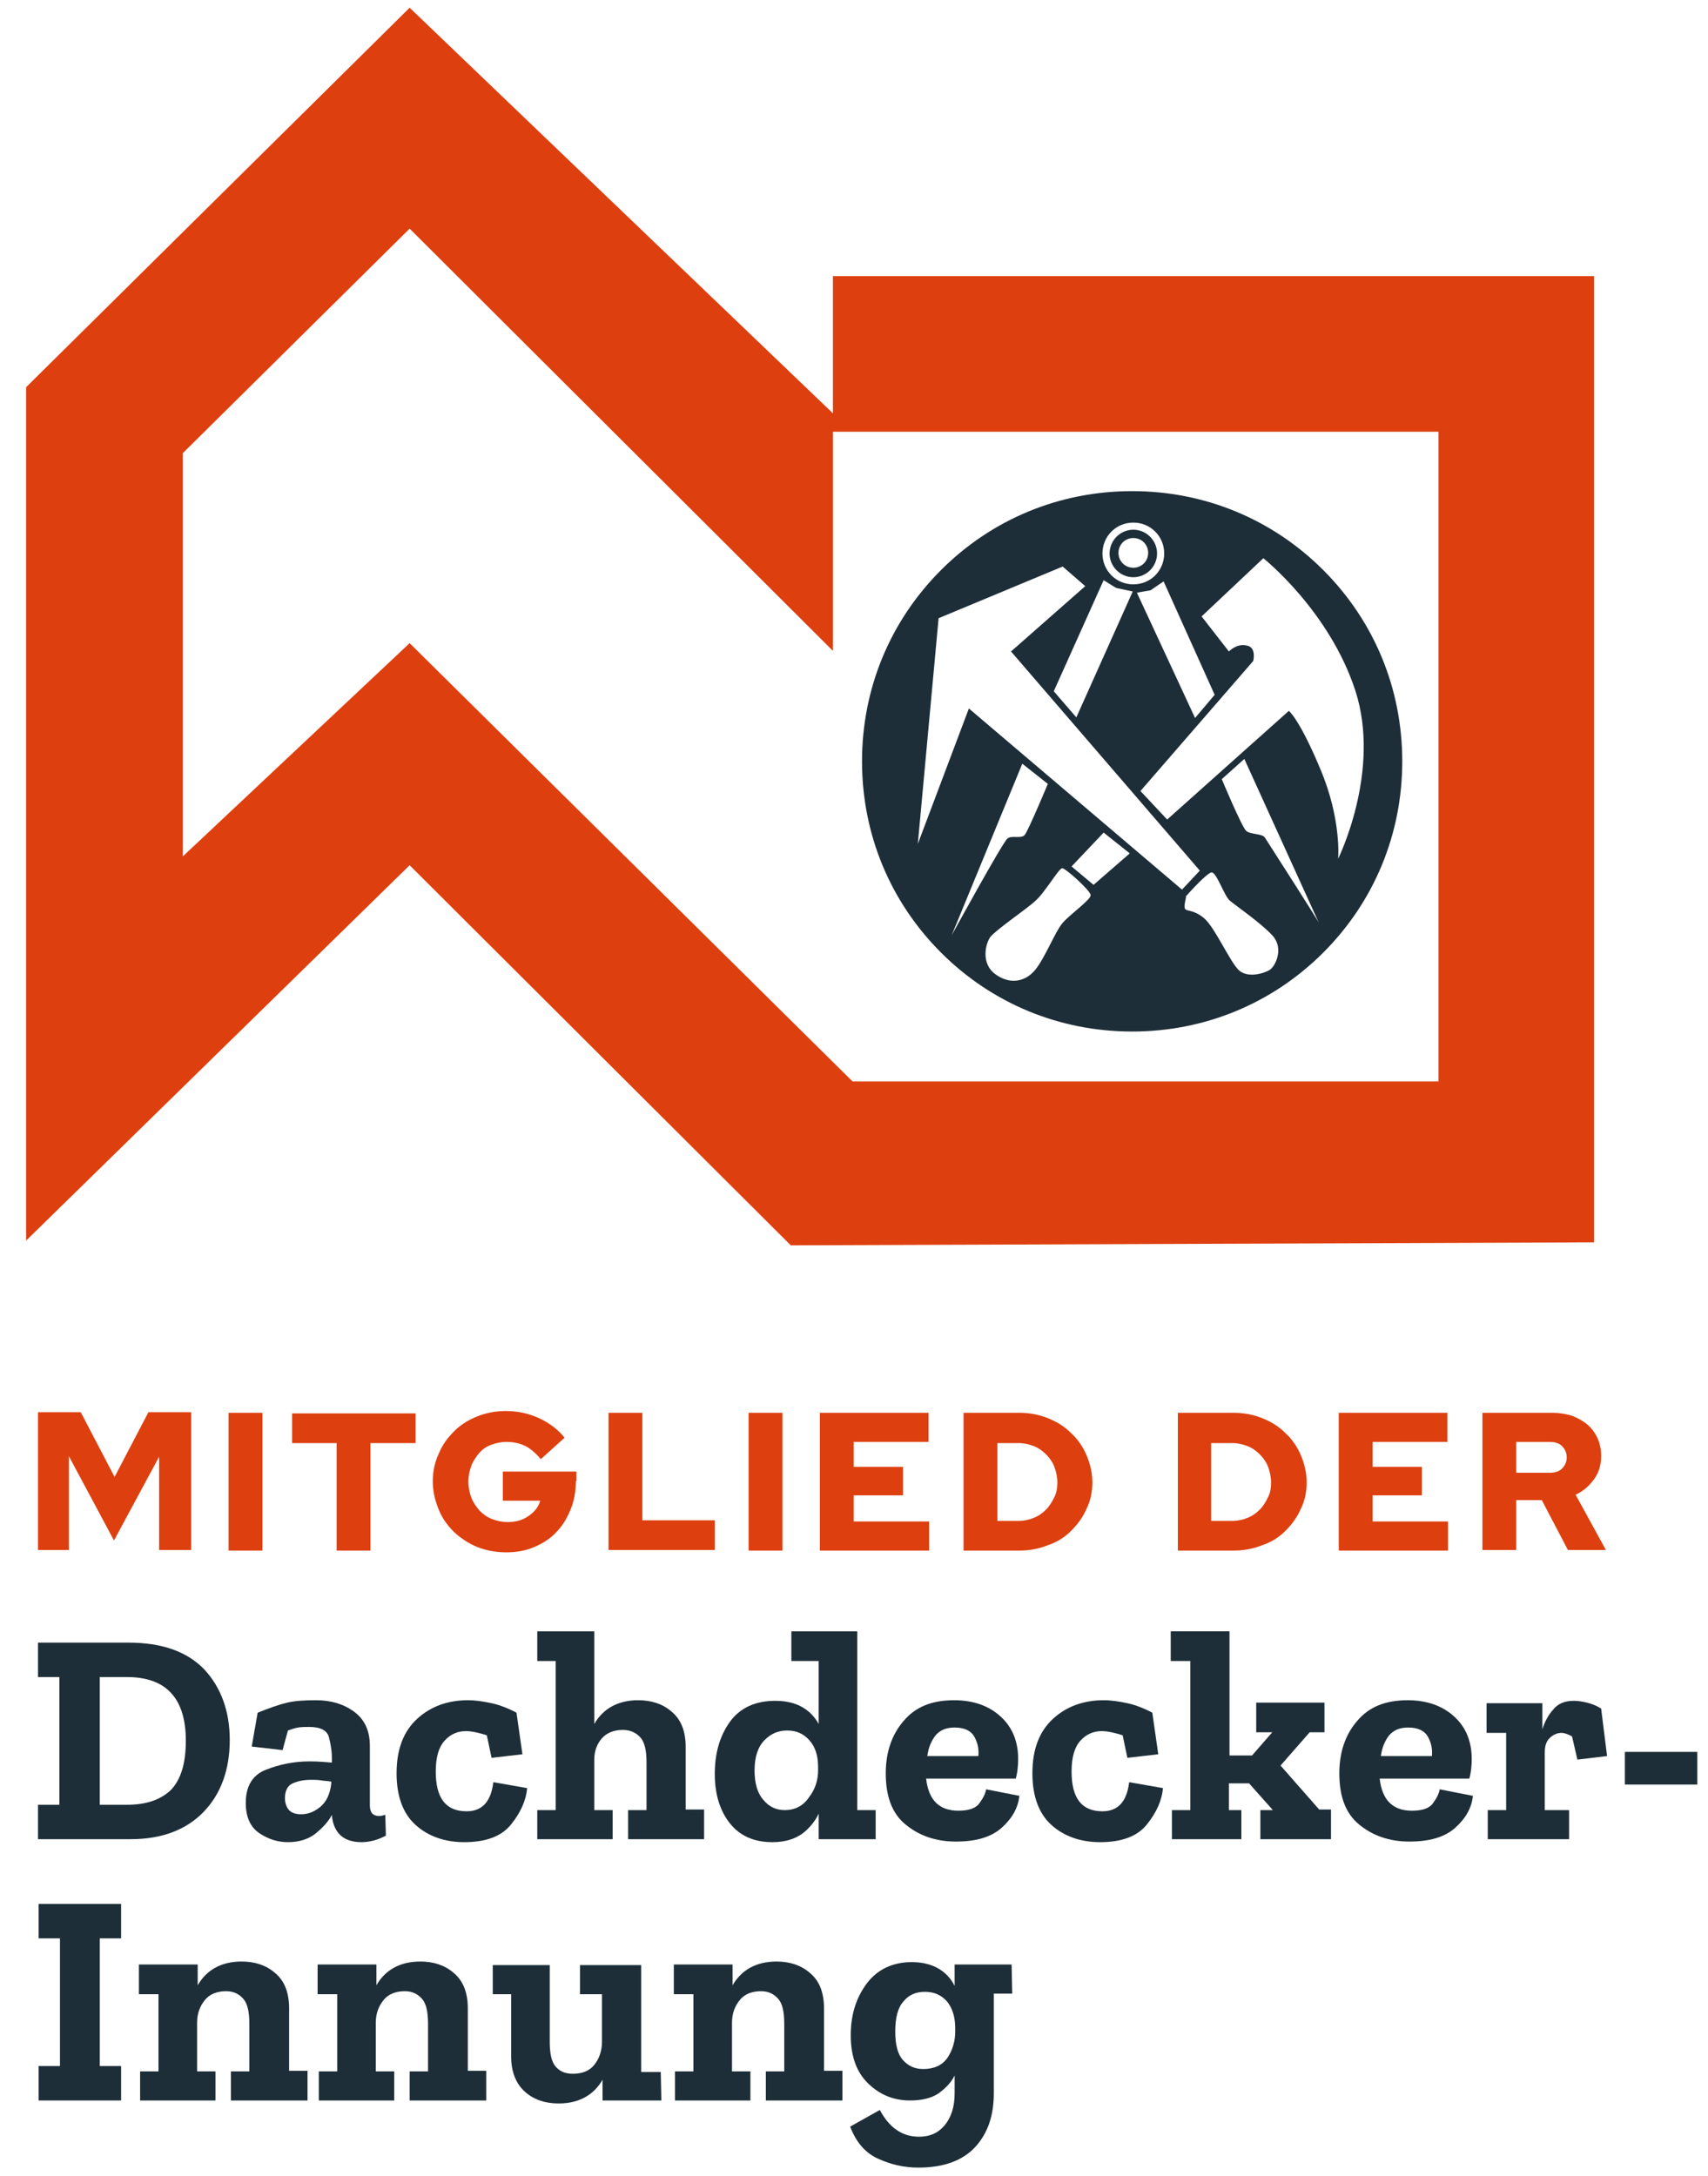 <?xml version="1.0" encoding="utf-8"?>
<!-- Generator: Adobe Illustrator 27.1.1, SVG Export Plug-In . SVG Version: 6.00 Build 0)  -->
<svg version="1.1" id="Ebene_1" xmlns="http://www.w3.org/2000/svg" xmlns:xlink="http://www.w3.org/1999/xlink" x="0px" y="0px"
	 viewBox="0 0 287.7 366.4" style="enable-background:new 0 0 287.7 366.4;" xml:space="preserve">
<style type="text/css">
	.st0{display:none;}
	.st1{display:inline;fill:#020203;}
	.st2{fill:#1E2E38;}
	.st3{fill:#DE3F0F;}
</style>
<g id="Ebene_1_00000091700393291600228260000018197621761052254877_" class="st0">
	<polygon class="st1" points="-155.9,332.7 -145.1,330.7 -134.8,323.7 -95.6,411.7 -110.3,431 	"/>
</g>
<g>
	<g>
		<path class="st2" d="M190.9,97.2c2.2,0,4-1.8,4-4s-1.8-4-4-4s-4,1.8-4,4C186.9,95.4,188.7,97.2,190.9,97.2z M190.9,90.6
			c1.4,0,2.5,1.1,2.5,2.5s-1.1,2.5-2.5,2.5s-2.5-1.1-2.5-2.5C188.4,91.7,189.5,90.6,190.9,90.6z"/>
		<path class="st2" d="M222.9,96c-8.6-8.6-20-13.3-32.2-13.3s-23.6,4.7-32.2,13.3s-13.3,20-13.3,32.2s4.7,23.6,13.3,32.2
			c8.6,8.6,20,13.3,32.2,13.3s23.6-4.7,32.2-13.3c8.6-8.6,13.3-20,13.3-32.2S231.5,104.6,222.9,96z M190.9,88c2.9,0,5.2,2.3,5.2,5.2
			s-2.3,5.2-5.2,5.2s-5.2-2.3-5.2-5.2S188,88,190.9,88z M204.6,117l-3.3,3.9l-9.8-21.1l2.3-0.4l2.2-1.5L204.6,117z M190.8,99.6
			l-9.5,21.2l-3.8-4.4l8.4-18.7L188,99L190.8,99.6z M179,155.4c-1.3,1.5-3,6-4.7,8s-4.3,2.4-6.7,0.6s-1.6-5.1-0.8-6.2
			c0.9-1.2,6.1-4.7,7.6-6.1c1.6-1.4,3.9-5.4,4.5-5.5c0.5-0.1,4.8,3.8,4.8,4.5C183.9,151.4,180.3,153.9,179,155.4z M160.3,157.5
			l11.9-28.9l4.3,3.4c0,0-3.3,7.9-3.9,8.6c-0.6,0.7-2.2,0-2.9,0.6C168.9,141.8,160.3,157.5,160.3,157.5z M184.2,149l-3.7-3.1
			l5.4-5.7l4.4,3.5L184.2,149z M163.2,119.3l-8.6,22.8l3.5-38l20.9-8.7l3.8,3.3l-12.5,11l31.8,36.9l-3,3.2L163.2,119.3z
			 M213.9,163.3c-0.9,0.6-3.8,1.5-5.3,0s-4-7.2-5.8-8.7s-3-1.1-3.2-1.6c-0.3-0.5,0.4-2.3,0.1-2c-0.1,0.1-0.2,0.2-0.1,0.1l0.1-0.1
			c0.6-0.7,3.7-4.1,4.4-4.1c0.9,0.1,2.1,4,3.1,4.8c1.1,0.9,5.3,3.8,7.2,5.9C216.3,159.8,214.8,162.7,213.9,163.3z M213.1,141.1
			c-0.4-0.8-2.4-0.5-3.2-1.2c-0.8-0.8-4.1-8.7-4.1-8.7l3.8-3.4l12.6,27.7C222.3,155.4,213.6,141.9,213.1,141.1z M222.4,129.5
			c-3.5-8.4-5.3-9.8-5.3-9.8L196.6,138l-4.5-4.8l19-21.9c0,0,0.6-2.3-1.1-2.6c-1.7-0.4-3,1-3,1l-4.6-5.9l10.4-9.8
			c0,0,11.1,8.8,15.5,22.3c4.4,13.6-2.9,28.3-2.9,28.3S226,138,222.4,129.5z"/>
	</g>
	<path class="st3" d="M140.3,46.5v23.1L69,1.3L4.4,65.2v6.3v31v106.4L69,145.7l64.2,64l135.3-0.5v-17.4v-9.6V72.7v-9.2v-17H140.3z
		 M242.3,182.1h-98.7L69,108.3l-38.2,35.9V76.3L69,38.5l71.3,71.1V72.7h102V182.1z"/>
	<g>
		<path class="st3" d="M19.2,259.4l-7.6-14.2V261H6.4v-23.2h7.2l5.7,10.9l5.7-10.9h7.2V261h-5.4v-15.7L19.2,259.4z"/>
		<path class="st3" d="M38.5,261.1v-23.2h5.7v23.2H38.5z"/>
		<path class="st3" d="M49.2,243v-5H70v5h-7.6v18.1h-5.7V243H49.2z"/>
		<path class="st3" d="M97,249.4c0,1.7-0.3,3.4-0.9,4.8c-0.6,1.5-1.4,2.8-2.4,3.8c-1,1.1-2.3,1.9-3.7,2.5s-3,0.9-4.7,0.9
			s-3.4-0.3-4.9-0.9s-2.8-1.5-3.9-2.5c-1.1-1.1-2-2.3-2.6-3.8s-1-3-1-4.7s0.3-3.2,1-4.7c0.6-1.5,1.5-2.7,2.6-3.8
			c1.1-1.1,2.4-1.9,3.9-2.5s3.1-0.9,4.8-0.9c2,0,3.8,0.4,5.6,1.2c1.7,0.8,3.2,1.9,4.3,3.3l-4,3.6c-0.8-0.9-1.6-1.7-2.6-2.2
			s-2.1-0.7-3.2-0.7c-0.9,0-1.8,0.2-2.6,0.5s-1.5,0.8-2,1.4s-1,1.3-1.3,2.1c-0.3,0.8-0.5,1.7-0.5,2.7s0.2,1.9,0.5,2.7
			s0.8,1.5,1.4,2.2c0.6,0.6,1.3,1.1,2.1,1.4s1.7,0.5,2.6,0.5c1.3,0,2.5-0.3,3.5-1s1.7-1.5,2-2.6h-6.3v-4.9h12.4v1.6H97z"/>
		<path class="st3" d="M102.5,261.1v-23.2h5.7V256h12.2v5h-17.9V261.1z"/>
		<path class="st3" d="M126.1,261.1v-23.2h5.7v23.2H126.1z"/>
		<path class="st3" d="M138.1,261.1v-23.2h18.3v4.9h-12.6v4.2h8.3v4.8h-8.3v4.4h12.7v4.9L138.1,261.1L138.1,261.1z"/>
		<path class="st3" d="M162.3,261.1v-23.2h9.4c1.7,0,3.3,0.3,4.8,0.9s2.8,1.4,3.9,2.5c1.1,1,2,2.3,2.6,3.7c0.6,1.4,1,3,1,4.6
			s-0.3,3.1-1,4.5c-0.6,1.4-1.5,2.6-2.6,3.7s-2.4,1.9-3.9,2.4c-1.5,0.6-3.1,0.9-4.8,0.9H162.3z M171.6,243H168v13.1h3.6
			c0.9,0,1.8-0.2,2.5-0.5c0.8-0.3,1.5-0.8,2.1-1.4s1-1.3,1.4-2.1s0.5-1.6,0.5-2.5s-0.2-1.8-0.5-2.6c-0.3-0.8-0.8-1.5-1.4-2.1
			s-1.3-1.1-2.1-1.4S172.5,243,171.6,243z"/>
		<path class="st3" d="M198.4,261.1v-23.2h9.4c1.7,0,3.3,0.3,4.8,0.9s2.8,1.4,3.9,2.5c1.1,1,2,2.3,2.6,3.7c0.6,1.4,1,3,1,4.6
			s-0.3,3.1-1,4.5c-0.6,1.4-1.5,2.6-2.6,3.7s-2.4,1.9-3.9,2.4c-1.5,0.6-3.1,0.9-4.8,0.9H198.4z M207.6,243H204v13.1h3.6
			c0.9,0,1.8-0.2,2.5-0.5c0.8-0.3,1.5-0.8,2.1-1.4s1-1.3,1.4-2.1s0.5-1.6,0.5-2.5s-0.2-1.8-0.5-2.6c-0.3-0.8-0.8-1.5-1.4-2.1
			s-1.3-1.1-2.1-1.4S208.5,243,207.6,243z"/>
		<path class="st3" d="M225.5,261.1v-23.2h18.3v4.9h-12.6v4.2h8.3v4.8h-8.3v4.4h12.7v4.9L225.5,261.1L225.5,261.1z"/>
		<path class="st3" d="M249.7,261.1v-23.2h11.8c1.2,0,2.3,0.2,3.3,0.5c1,0.4,1.9,0.9,2.6,1.5s1.3,1.4,1.7,2.3s0.6,1.9,0.6,3
			c0,1.5-0.4,2.8-1.2,3.9c-0.8,1.1-1.8,2-3.1,2.6l5.1,9.3h-6.4l-4.4-8.4h-4.3v8.4h-5.7V261.1z M261,242.8h-5.6v5.2h5.6
			c0.9,0,1.6-0.2,2.1-0.7s0.8-1.1,0.8-1.9s-0.3-1.4-0.8-1.9S261.9,242.8,261,242.8z"/>
		<path class="st2" d="M38.7,293c0,5-1.5,9.1-4.4,12.1s-7,4.6-12.3,4.6H6.4v-5.8H10v-21.5H6.4v-5.8h15.2c5.7,0,9.9,1.5,12.8,4.5
			C37.2,284.1,38.7,288.1,38.7,293z M31.3,293.1c0-7.1-3.3-10.7-9.9-10.7h-4.6v21.5h4.6c3.2,0,5.6-0.8,7.4-2.5
			C30.5,299.6,31.3,296.9,31.3,293.1z"/>
		<path class="st2" d="M43.4,288.4c2-0.8,3.7-1.4,5-1.7c1.3-0.3,2.9-0.4,4.8-0.4c2.5,0,4.6,0.6,6.4,1.9c1.8,1.3,2.7,3.2,2.7,5.8v10
			c0,1.2,0.5,1.8,1.6,1.8c0.3,0,0.6-0.1,1-0.2l0.1,3.5c-1.3,0.7-2.7,1.1-4.1,1.1c-3,0-4.7-1.5-5-4.5v-0.1c-0.6,1.2-1.6,2.2-2.8,3.2
			c-1.2,0.9-2.7,1.4-4.6,1.4c-1.7,0-3.3-0.5-4.8-1.5s-2.3-2.7-2.3-5.1c0-2.8,1.1-4.7,3.4-5.6c2.3-0.9,4.7-1.4,7.3-1.4
			c1.5,0,2.7,0.1,3.8,0.2V296c0-1.2-0.2-2.3-0.5-3.5c-0.3-1.1-1.4-1.7-3.3-1.7c-0.7,0-1.3,0-1.9,0.1c-0.6,0.1-1.1,0.3-1.7,0.5
			l-0.9,3.3l-5.2-0.6L43.4,288.4z M55.8,300.3V300c-0.5-0.1-1.1-0.1-1.7-0.2c-0.6-0.1-1.1-0.1-1.7-0.1c-1.2,0-2.2,0.2-3.1,0.6
			c-0.9,0.4-1.3,1.3-1.3,2.5c0,0.7,0.2,1.4,0.6,1.9c0.4,0.5,1.1,0.8,2.1,0.8c1.2,0,2.2-0.4,3.2-1.2C55,303.4,55.6,302.1,55.8,300.3z
			"/>
		<path class="st2" d="M88.8,301.1c-0.2,2.1-1.1,4.1-2.7,6.1c-1.6,2-4.2,3-7.9,3c-3.3,0-6.1-1-8.2-2.9s-3.2-4.8-3.2-8.7
			c0-4.1,1.2-7.1,3.5-9.2s5.2-3.1,8.5-3.1c1.3,0,2.6,0.2,4,0.5s2.9,0.9,4.2,1.6l1,7l-5.2,0.6l-0.8-3.8c-1.3-0.4-2.5-0.7-3.5-0.7
			c-1.4,0-2.6,0.5-3.6,1.6s-1.5,2.8-1.5,5.2c0,4.5,1.7,6.7,5.2,6.7c2.6,0,4.1-1.6,4.5-4.9L88.8,301.1z"/>
		<path class="st2" d="M118.5,309.7h-12.7v-4.9h3.1v-8c0-2-0.3-3.4-1-4.2c-0.7-0.8-1.7-1.3-3-1.3c-1.5,0-2.7,0.5-3.5,1.4
			s-1.3,2.1-1.3,3.6v8.5h3.1v4.9H90.5v-4.9h3.1v-25.1h-3.1v-5h9.6v15.6c1.5-2.6,4-4,7.4-4c2.2,0,4.1,0.6,5.6,1.9
			c1.6,1.3,2.4,3.3,2.4,6v10.5h3.1v5H118.5z"/>
		<path class="st2" d="M147.5,309.7h-9.6v-4.3c-0.6,1.3-1.6,2.5-2.8,3.4c-1.3,0.9-2.9,1.4-5,1.4c-3,0-5.4-1-7.1-3.1
			s-2.6-4.9-2.6-8.4c0-3.4,0.8-6.3,2.5-8.7c1.7-2.4,4.3-3.6,7.7-3.6c1.9,0,3.4,0.4,4.6,1.1s2.1,1.7,2.7,2.8v-10.6h-4.6v-5h11.1v30.1
			h3.1L147.5,309.7L147.5,309.7z M137.8,298.1v-0.6c0-1.9-0.5-3.4-1.5-4.5s-2.2-1.6-3.7-1.6s-2.7,0.5-3.8,1.6
			c-1.1,1.1-1.7,2.8-1.7,5.1c0,2.2,0.5,3.9,1.5,5c1,1.2,2.2,1.7,3.6,1.7c1.7,0,3.1-0.7,4.1-2.2C137.3,301.3,137.8,299.8,137.8,298.1
			z"/>
		<path class="st2" d="M171.7,302.4c-0.2,2-1.2,3.8-3,5.4s-4.4,2.3-7.7,2.3c-3.4,0-6.2-1-8.5-2.9s-3.3-4.8-3.3-8.6
			c0-3.5,1-6.5,3-8.8c2-2.4,4.8-3.5,8.5-3.5c3.2,0,5.8,0.9,7.8,2.7s3,4.2,3,7.2c0,1.1-0.1,2.2-0.4,3.3H156c0.4,3.6,2.2,5.4,5.4,5.4
			c1.8,0,3-0.4,3.6-1.3c0.6-0.8,1-1.6,1.1-2.3L171.7,302.4z M164.8,295.7c0.1-1.2-0.1-2.2-0.7-3.3c-0.6-1-1.7-1.5-3.3-1.5
			c-1.4,0-2.4,0.4-3.2,1.3c-0.7,0.9-1.2,2-1.4,3.5H164.8z"/>
		<path class="st2" d="M195.9,301.1c-0.2,2.1-1.1,4.1-2.7,6.1s-4.2,3-7.9,3c-3.3,0-6.1-1-8.2-2.9s-3.2-4.8-3.2-8.7
			c0-4.1,1.2-7.1,3.5-9.2s5.2-3.1,8.5-3.1c1.3,0,2.6,0.2,4,0.5s2.9,0.9,4.2,1.6l1,7l-5.2,0.6l-0.8-3.8c-1.3-0.4-2.5-0.7-3.5-0.7
			c-1.4,0-2.6,0.5-3.6,1.6s-1.5,2.8-1.5,5.2c0,4.5,1.7,6.7,5.2,6.7c2.6,0,4.1-1.6,4.5-4.9L195.9,301.1z"/>
		<path class="st2" d="M224.1,309.7h-11.8v-4.9h2.1l-4-4.5H207v4.5h2.1v4.9h-11.7v-4.9h3.1v-25.1h-3.3v-5h9.9v20.9h3.8l3.4-3.9h-2.7
			v-5h11.5v5h-2.5l-4.9,5.6l6.5,7.4h2v5H224.1z"/>
		<path class="st2" d="M248.1,302.4c-0.2,2-1.2,3.8-3,5.4s-4.4,2.3-7.7,2.3c-3.4,0-6.2-1-8.5-2.9s-3.3-4.8-3.3-8.6
			c0-3.5,1-6.5,3-8.8c2-2.4,4.8-3.5,8.5-3.5c3.2,0,5.8,0.9,7.8,2.7s3,4.2,3,7.2c0,1.1-0.1,2.2-0.4,3.3h-15.1
			c0.4,3.6,2.2,5.4,5.4,5.4c1.8,0,3-0.4,3.6-1.3c0.6-0.8,1-1.6,1.1-2.3L248.1,302.4z M241.2,295.7c0.1-1.2-0.1-2.2-0.7-3.3
			c-0.6-1-1.7-1.5-3.3-1.5c-1.4,0-2.4,0.4-3.2,1.3c-0.7,0.9-1.2,2-1.4,3.5H241.2z"/>
		<path class="st2" d="M265.1,286.4c0.6,0,1.4,0.1,2.2,0.3s1.6,0.5,2.4,1l1,8l-5,0.6l-0.9-3.9c-0.7-0.4-1.3-0.6-1.8-0.6
			c-0.7,0-1.4,0.3-2,0.9s-0.8,1.4-0.8,2.5v9.6h4.1v4.9h-13.7v-4.9h3.1v-13h-3.3v-5h9.4v4.4c0.4-1.3,1-2.4,1.8-3.3
			C262.4,286.9,263.5,286.4,265.1,286.4z"/>
		<path class="st2" d="M273.7,295h12.2v5.5h-12.2V295z"/>
		<path class="st2" d="M20.4,353.7H6.5v-5.8h3.6v-21.5H6.5v-5.8h13.9v5.8h-3.6v21.5h3.6V353.7z"/>
		<path class="st2" d="M51.6,353.7H38.9v-4.9H42v-8c0-2-0.3-3.4-1-4.2c-0.7-0.8-1.6-1.3-2.9-1.3c-1.6,0-2.8,0.5-3.6,1.5
			s-1.3,2.2-1.3,3.8v8.2h3.1v4.9H23.6v-4.9h3.1v-13h-3.3v-5h9.9v3.5c1.5-2.6,4-4,7.4-4c2.2,0,4.1,0.6,5.6,1.9c1.6,1.3,2.4,3.3,2.4,6
			v10.5h3.1v5H51.6z"/>
		<path class="st2" d="M81.7,353.7H69v-4.9h3.1v-8c0-2-0.3-3.4-1-4.2c-0.7-0.8-1.6-1.3-2.9-1.3c-1.6,0-2.8,0.5-3.6,1.5
			s-1.3,2.2-1.3,3.8v8.2h3.1v4.9H53.7v-4.9h3.1v-13h-3.3v-5h9.9v3.5c1.5-2.6,4-4,7.4-4c2.2,0,4.1,0.6,5.6,1.9c1.6,1.3,2.4,3.3,2.4,6
			v10.5h3.1v5H81.7z"/>
		<path class="st2" d="M111.4,353.7h-9.9v-3.5c-1.5,2.6-4,4-7.4,4c-2.2,0-4.1-0.6-5.6-1.9s-2.4-3.3-2.4-6v-10.5H83v-4.9h9.6v12.9
			c0,2,0.3,3.4,1,4.2c0.7,0.8,1.6,1.2,2.9,1.2c1.6,0,2.8-0.5,3.6-1.5s1.3-2.3,1.3-3.9v-8h-3.7v-4.9H108v18h3.3L111.4,353.7
			L111.4,353.7z"/>
		<path class="st2" d="M141.7,353.7H129v-4.9h3.1v-8c0-2-0.3-3.4-1-4.2c-0.7-0.8-1.6-1.3-2.9-1.3c-1.6,0-2.8,0.5-3.6,1.5
			c-0.8,1-1.3,2.2-1.3,3.8v8.2h3.1v4.9h-12.7v-4.9h3.1v-13h-3.3v-5h9.9v3.5c1.5-2.6,4-4,7.4-4c2.2,0,4.1,0.6,5.6,1.9
			c1.6,1.3,2.4,3.3,2.4,6v10.5h3.1v5H141.7z"/>
		<path class="st2" d="M170.5,335.7h-3.1v16.8c0,3.7-1,6.7-3.1,9s-5.3,3.5-9.6,3.5c-2.4,0-4.6-0.5-6.8-1.5c-2.2-1-3.7-2.8-4.7-5.4
			l5-2.8c1.6,3,3.8,4.5,6.6,4.5c1.8,0,3.2-0.6,4.3-1.9s1.7-3.1,1.7-5.4v-3c-0.6,1.2-1.5,2.1-2.7,3c-1.2,0.8-2.8,1.2-4.8,1.2
			c-2.7,0-5-0.9-7-2.8s-3-4.6-3-8.2c0-3.4,0.9-6.3,2.7-8.7c1.8-2.4,4.4-3.6,7.6-3.6c1.8,0,3.3,0.4,4.5,1.1s2.1,1.7,2.7,2.9v-3.6h9.6
			L170.5,335.7L170.5,335.7z M160.9,342.1v-0.6c0-1.9-0.5-3.4-1.4-4.5c-1-1.1-2.2-1.6-3.7-1.6s-2.7,0.5-3.6,1.6
			c-1,1.1-1.4,2.8-1.4,5.1c0,2.2,0.4,3.8,1.3,4.8s2,1.5,3.4,1.5c1.8,0,3.2-0.6,4.1-1.9C160.4,345.3,160.9,343.8,160.9,342.1z"/>
	</g>
</g>
</svg>
